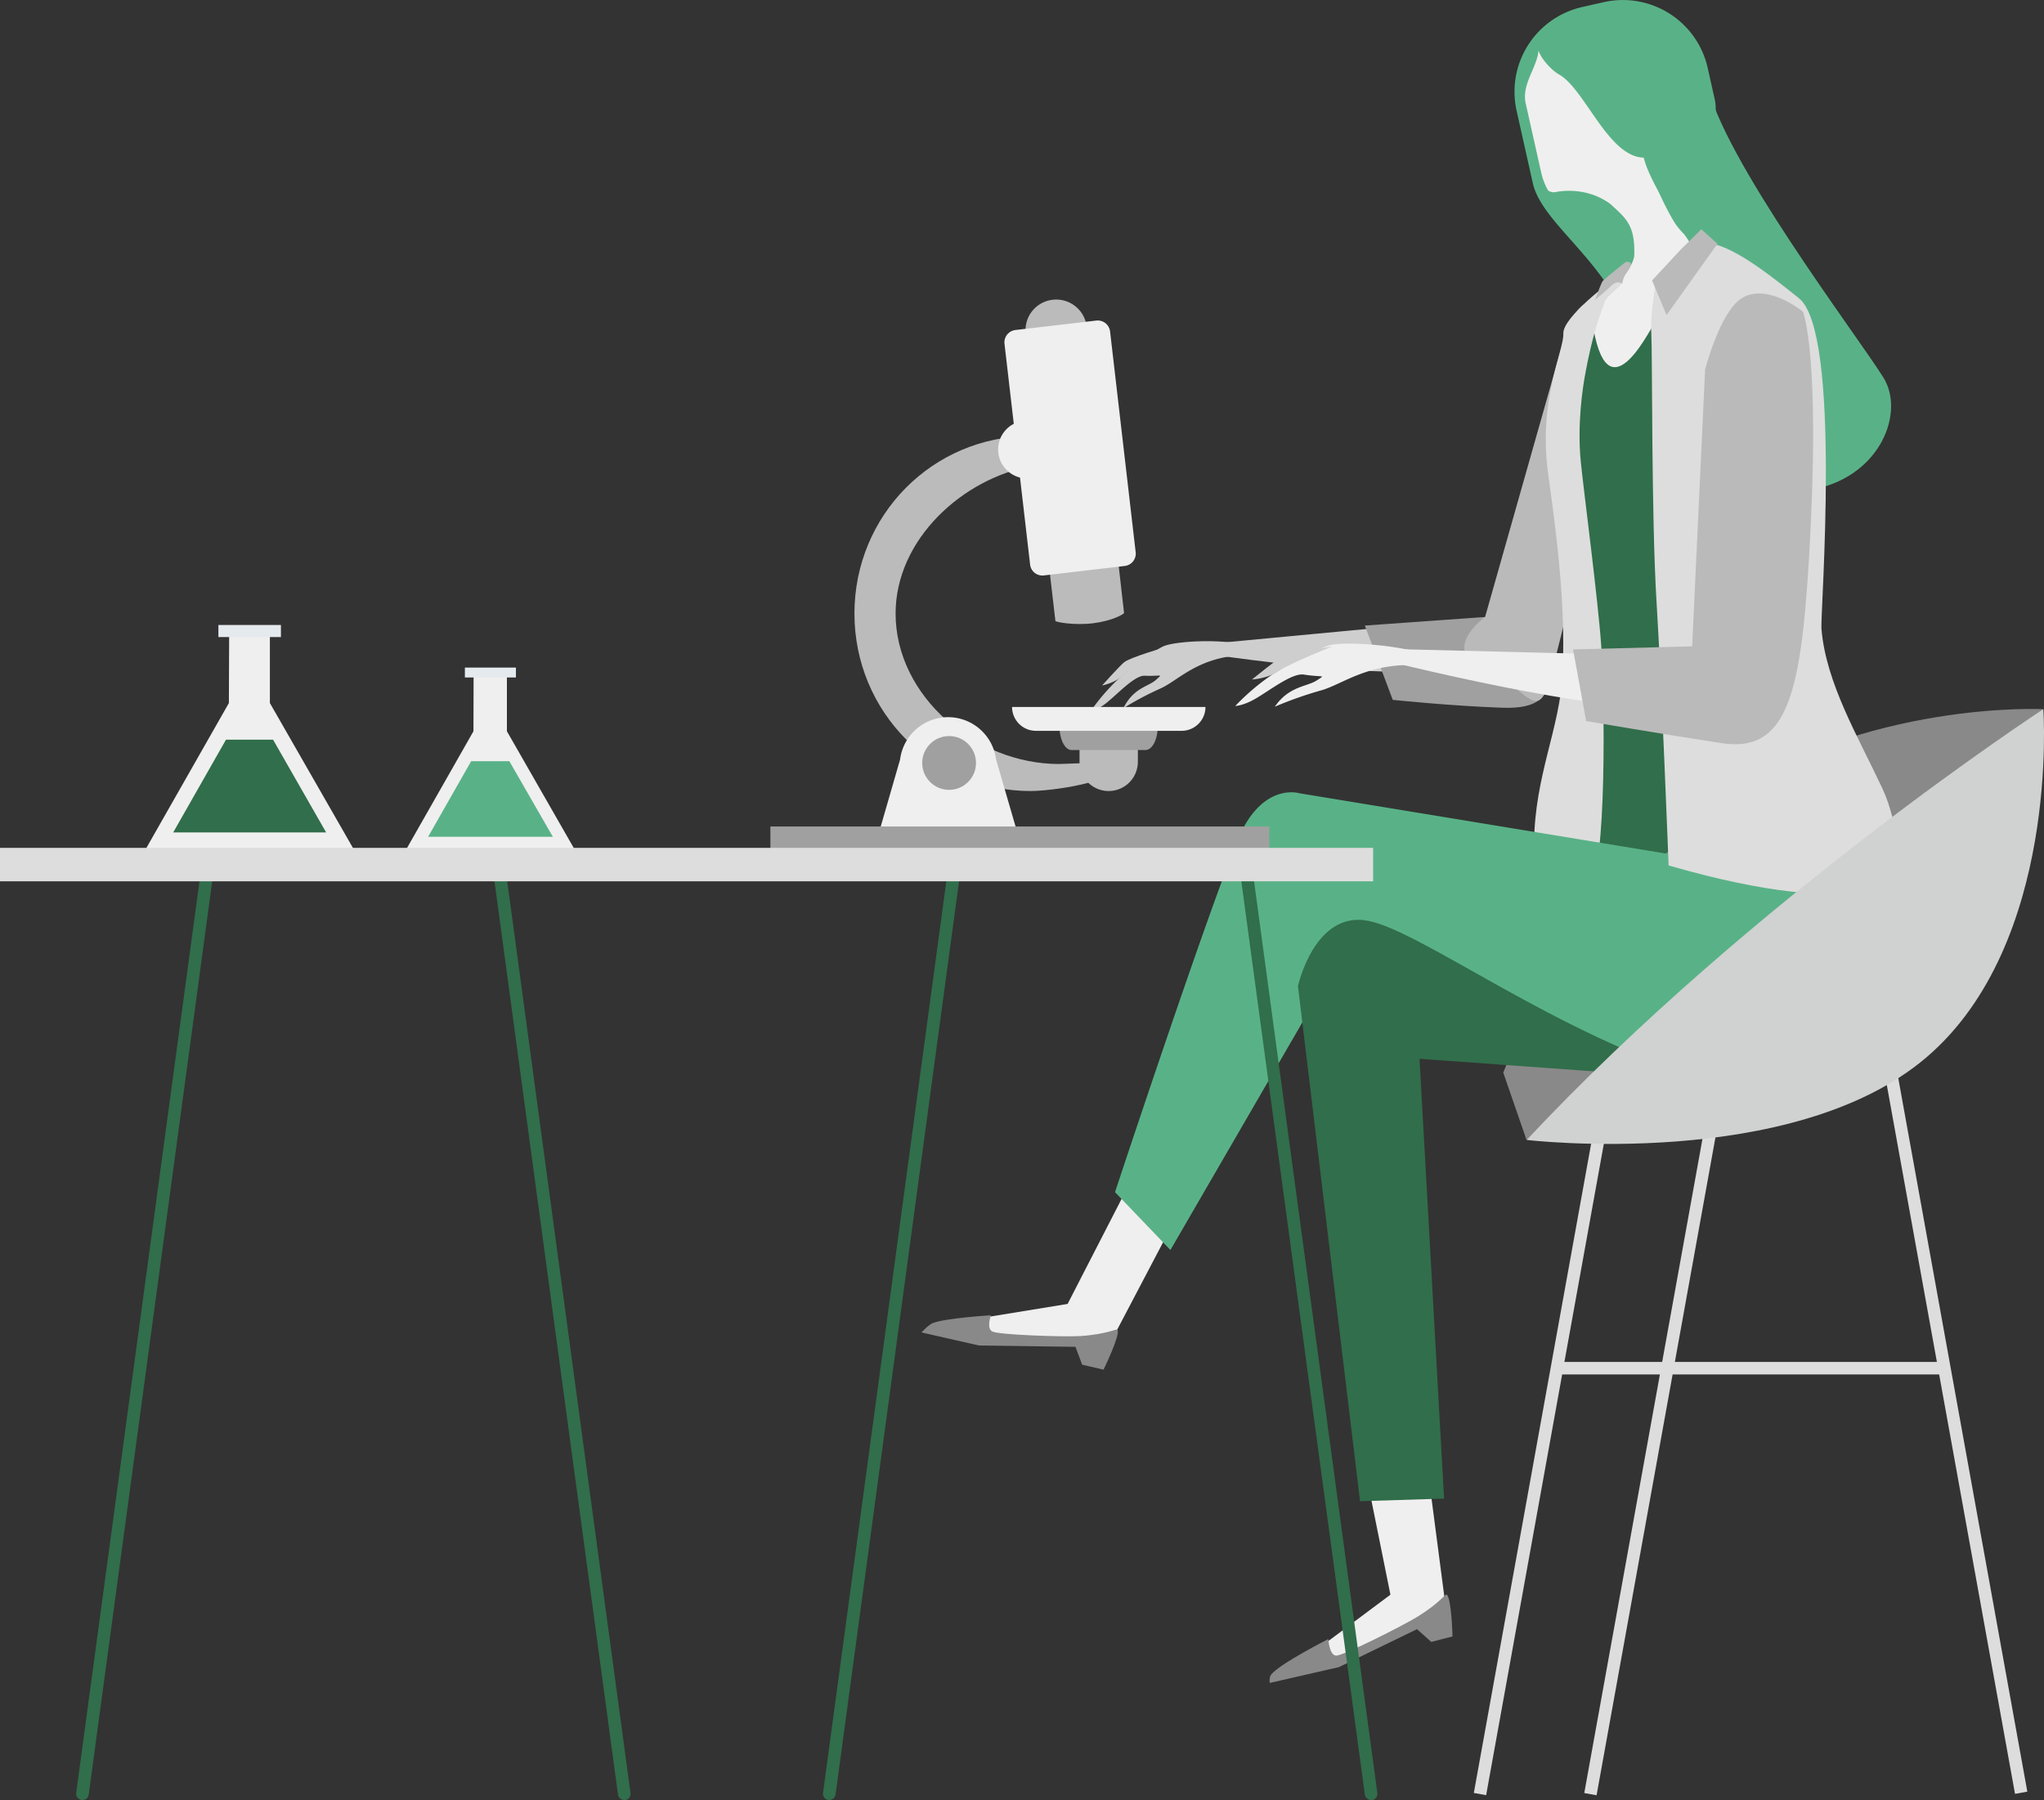 <svg xmlns="http://www.w3.org/2000/svg" viewBox="0 0 1405.66 1238.19"><rect x="0" y="0" width="1405.66" height="1238.19" fill="#333333" stroke="none"/><defs><style>.cls-1{fill:#f0efef;}.cls-2{fill:#316e4b;}.cls-3{fill:#e5eaee;}.cls-4{fill:#59b287;}.cls-5{fill:#898989;}.cls-6{fill:#cecece;}.cls-7{fill:#a1a0a0;}.cls-8{fill:#bababa;}.cls-9{fill:#ddd;}.cls-10{fill:#d0d1d1;}.cls-11{fill:#bbb;}</style></defs><g id="Layer_2" data-name="Layer 2"><g id="Layer_1-2" data-name="Layer 1"><polygon class="cls-1" points="243.5 584.59 185.6 483.59 185.6 434.09 157.6 434.09 157.4 483.59 99.9 584.59 243.5 584.59"/><polygon class="cls-2" points="155.4 508.79 119.1 572.59 224.3 572.59 187.8 508.79 155.4 508.79"/><rect class="cls-3" x="150.2" y="429.89" width="43" height="8.3"/><polygon class="cls-1" points="395.8 585.39 348.6 502.99 348.6 462.59 325.7 462.59 325.6 502.99 278.7 585.39 395.8 585.39"/><polygon class="cls-4" points="324 523.59 294.4 575.59 380.2 575.59 350.3 523.59 324 523.59"/><rect class="cls-3" x="319.7" y="459.19" width="35.1" height="6.8"/><path class="cls-5" d="M1405.2,487.79s-121.3-6.3-224,62.7-147.4,187.3-147.4,187.3l16,46.3,324.8-204.5Z"/><path class="cls-6" d="M1038.8,448.19s-.4,14-68.4,14.1-167.8-16.7-167.8-16.7l156.8-14.8S1019.6,428,1038.8,448.19Z"/><path class="cls-6" d="M856.1,450.59c-32.3,1-45.7,17.6-58.3,23.1a213.42,213.42,0,0,0-25.2,13.4c6.8-14,17.2-14.8,22.3-19.4s3.8-2.4-7.7-2.9c-6.6-.3-17.7,11.6-25.8,18.3-7,5.7-11.5,6.3-11.5,6.3a142.37,142.37,0,0,1,18.4-21.6c12.5-11.7,28.1-21.7,31.9-23.3,6.8-2.9,28.4-4.4,43.9-2.8C861.4,443.39,879.4,449.89,856.1,450.59Z"/><path class="cls-6" d="M801.9,445s-24.6,7.1-28.8,10.5c-3,2.4-15.2,16-15.2,16s9.2-1.8,14.4-7S801.9,445,801.9,445Z"/><path class="cls-7" d="M1021.3,424.39s49.4-2.9,46.4,34.3c-1.7,21.2-9.9,29-34.7,28.1-35.2-1.2-75.2-5.4-75.2-5.4l-19.2-51.1Z"/><path class="cls-8" d="M1021.3,424.39l54.7-193s8-28.3,23.1-23.5c21.7,6.8,11.9,30.1,10.5,43.7-2.9,27.8.1,39.7-17.4,107.1-10.8,41.5-19.7,89.3-29.4,116.7-6.7,18.9-20.1-7.4-39.3-14.2C987.7,448.49,1021.3,424.39,1021.3,424.39Z"/><path class="cls-4" d="M1054.1,125.89c7.2,32.3,65,60.9,72.7,125.2,0,0,59.7-150.2,52.5-182.4l-4.9-21.9a59.77,59.77,0,0,0-71.5-45.3l-14.6,3.3a59.73,59.73,0,0,0-45.3,71.5Z"/><path class="cls-1" d="M1058.1,34.69c1.3,5.3,8.9,13.7,14,16.5,18.3,10.2,34.6,59.2,60.3,57.2a183.38,183.38,0,0,0,18.4,43.4c8,13.8,28.8,25.5,28.8,25.5,10.1,25.3-91,109.8-95.3,107.6-9.2-4.7,7.3-65.4,23.8-84.3,7.8-8.8,15.7-19.2,15.8-25.2.6-20.9-6-25.3-16.1-34.8-17.6-13.3-37.8-8.5-37.8-8.5a6.74,6.74,0,0,1-5.4-1.1,45.29,45.29,0,0,1-4.6-11.8L1049.2,71C1046.4,57.79,1056.9,46.79,1058.1,34.69Z"/><path class="cls-2" d="M1163,572.19s-25.9,23.5-33.2,25.6c-9.8,2.8-37-9-37-9s7.5-121.6,4.7-169.8-14.1-62.2-12.9-77c2.1-23.8-17.2-36-11.5-54.1s20.1-83.4,21-74.3c8.4,77.1,38,17.6,43.9,8.3C1141.3,216.69,1163,572.19,1163,572.19Z"/><path class="cls-9" d="M1108.9,192.79s-34.3,25.1-33.8,36.7-17.7,45.9-10.3,97.5c8.4,58.9,11.5,98.4,9.8,136s-19.1,70.1-19.6,116.4c-.5,36.2,7.8,39.4,7.8,39.4s16,5.9,29.4-6.5,11.1-136.4,9-167.6-11.8-104.7-14-126.2c-2.8-26.6,1.4-52.6,2.8-60.3,4.7-26.4,10.4-42.6,14.4-52.3.7-1.7,9.6-8.8,10.2-10.1C1116.9,190.29,1111.7,189.59,1108.9,192.79Z"/><path class="cls-8" d="M1118,180.19s7.1-1.5,1.1,6.7a16.83,16.83,0,0,0-3.5,8.4s-3.1-3.2-7.7,1.4c-4.2,4.2-10.9,9.5-10.9,9.5s4.3-12.1,5.3-13C1105.7,190,1118,180.19,1118,180.19Z"/><path class="cls-4" d="M1187.8,204.49c25.9,36.8,16.5,141.8,61.3,131.7s60.6-52.8,46.3-76.2c-17.4-28.2-112.1-152.4-121.9-204.4-11.2-59.7-74-20.8-59.2,1.8C1159.1,125.69,1085.6,59.29,1187.8,204.49Z"/><polygon class="cls-1" points="978.9 988.29 994.5 1107.59 927.3 1138.39 890 1146.29 956.2 1096.89 934.5 989.29 978.9 988.29"/><path class="cls-5" d="M998.9,1125.59l-14.6,3.8-9.8-8.8-53.7,26.1-47.6,10.9s-.6-3.7,1-5.8c6-7.5,39.3-24.4,39.3-24.4s.6,11.1,5.3,11.4,45.9-20.6,55.4-26.4c16.4-10,19.5-16.2,20.7-15.5C998.2,1099,998.9,1125.59,998.9,1125.59Z"/><polygon class="cls-1" points="816.7 822.39 763.3 924.09 689.4 920.49 652.7 910.19 734.2 896.89 778.8 810.09 816.7 822.39"/><path class="cls-5" d="M758.9,942.09l-14.7-3.4-4.6-12.3-66.3-.9-39.6-9s4.8-5.2,7.7-6.4c8.8-3.5,40.1-5.4,40.1-5.4s-3.3,8.7.8,11.1,49.6,3.9,60.7,3.2c19.1-1.3,24.7-5.4,25.5-4.2C770.6,918.19,758.9,942.09,758.9,942.09Z"/><path class="cls-4" d="M1206.9,518.49l-39.8,17.3-17.3,52-256.4-42.2s-26.1-8-42.7,33.2C827.1,637.49,766.8,820,766.8,820l38.1,39.8,119.5-206.2s245,114.9,325.8,90.1c31-9.5,54.7-64.3,50.2-119.6a724.59,724.59,0,0,0-12.1-83.2Z"/><path class="cls-2" d="M1172.2,742.39l-196-14.1,16.9,302.5-57.8,1.8-42.7-354.3s11.5-52.7,48.9-44.8S1069.5,710.89,1172.2,742.39Z"/><path class="cls-9" d="M1147.5,595.29s-4.7-123.1-8.3-181.4-2.8-171-3.6-185,3.1-33.8,3.1-33.8,17.7-30.2,37.5-27.6c17.4,2.3,45.2,25.1,61,37.7,29.5,23.7,14.6,216.7,15.4,227.1,3,37.4,25.2,74.3,42,110.2,10.8,23,13.3,59.4,13.3,59.4S1285.9,635.19,1147.5,595.29Z"/><polygon class="cls-8" points="1170 157.69 1155.9 171.59 1136.1 192.89 1146.1 216.69 1181.1 167.69 1170 157.69"/><path class="cls-1" d="M1196.8,479.29s-2.1,15-82.7,6.2-197-40.1-197-40.1l187.7,4.7S1176.6,455,1196.8,479.29Z"/><path class="cls-1" d="M980,457.79c-38.4-3.2-56.3,13-71.9,17.2a264.13,264.13,0,0,0-31.4,11.1c9.7-14.2,22.1-13.7,28.7-18s4.8-2-8.8-4.1c-7.8-1.2-22.4,10.2-32.7,16.3-9,5.3-14.4,5.3-14.4,5.3a158.15,158.15,0,0,1,24.4-20.9c16.3-11,35.9-19.7,40.5-20.9,8.4-2.2,34.2-.9,52.3,2.8C987.1,450.69,1007.7,460.09,980,457.79Z"/><path class="cls-6" d="M916.3,444.59s-29.9,4.4-35.4,7.5c-3.8,2.2-19.9,15.3-19.9,15.3s11.1-.7,17.9-5.6S916.3,444.59,916.3,444.59Z"/><path class="cls-8" d="M1163.7,444.59l8.9-190.4s10.3-39.9,25.2-49.1c17.7-10.9,42.1,9.3,42.1,9.3s12.5,29.7,4.1,170.2c-5.6,93.9-15.4,133.4-60,126.6-41.6-6.4-93.2-15.2-93.2-15.2l-9-49.3Z"/><rect class="cls-9" x="1340.43" y="729.25" width="8.6" height="507.98" transform="translate(-153.47 254.92) rotate(-10.25)"/><rect class="cls-9" x="818.17" y="990.8" width="485.41" height="8.6" transform="translate(-106.91 1862.26) rotate(-79.76)"/><rect class="cls-9" x="894.11" y="990.85" width="485.41" height="8.6" transform="translate(-44.51 1937.04) rotate(-79.76)"/><path class="cls-10" d="M1405.2,487.79s-200.2,130.6-355.3,296.3c0,0,182.9,21.7,274.9-56.8S1405.2,487.79,1405.2,487.79Z"/><rect class="cls-9" x="1069.3" y="936.79" width="268" height="8.6"/><path class="cls-11" d="M773,421.59h0c0,.8-8.2,5.5-21.2,7.1s-25.9-.8-26-1.6h0L721.6,391l47.3-5.5Z"/><path class="cls-11" d="M723.9,206.19h0a21,21,0,0,0-18.5,23.3l4.7,40.8,41.9-4.9-4.7-40.8A21.1,21.1,0,0,0,723.9,206.19Z"/><path class="cls-1" d="M781,379.79,763.4,228a8.56,8.56,0,0,0-9.5-7.5L698.3,227a8.56,8.56,0,0,0-7.5,9.5l17.6,151.8a8.49,8.49,0,0,0,9.5,7.5l55.6-6.5A8.56,8.56,0,0,0,781,379.79Z"/><path class="cls-11" d="M756.2,536c-13.8,5.2-37.6,8.1-47.4,8.1-67.4,0-121.2-54.6-121.2-122.1s53.7-122.1,121.2-122.1h1.5v20.5c-48.4,8.5-94.4,50.7-94.4,101.6,0,57.1,55.3,103.5,112.3,103.5,3,0,21.5-.8,21.5-.8Z"/><circle class="cls-1" cx="706.3" cy="309.19" r="19.9"/><path class="cls-1" d="M685,522.39a33.33,33.33,0,0,0-33-29.1h0a33.26,33.26,0,0,0-33,29.1l-16.3,56.4h98.7Z"/><circle class="cls-7" cx="652.7" cy="524.79" r="18.5"/><rect class="cls-7" x="529.8" y="568.49" width="343.1" height="20.5"/><path class="cls-11" d="M782.5,524.09v-24.6H742.4v24.6a20,20,0,0,0,20,20h0A20.08,20.08,0,0,0,782.5,524.09Z"/><path class="cls-7" d="M796.2,499.49H728.6c0,9,3.7,16.4,8.3,16.4h51C792.5,515.79,796.2,508.49,796.2,499.49Z"/><path class="cls-1" d="M829,486.29H696a16.41,16.41,0,0,0,16.4,16.4H812.6A16.41,16.41,0,0,0,829,486.29Z"/><path class="cls-2" d="M942.9,1238.09a4.4,4.4,0,0,1-4.3-3.7l-86.4-639a4.34,4.34,0,1,1,8.6-1.2l86.4,639.1a4.37,4.37,0,0,1-3.7,4.9A1.49,1.49,0,0,0,942.9,1238.09Z"/><path class="cls-2" d="M570.3,1238.09h-.6a4.32,4.32,0,0,1-3.7-4.9l86.4-639a4.25,4.25,0,0,1,4.9-3.7,4.32,4.32,0,0,1,3.7,4.9l-86.4,639.1A4.4,4.4,0,0,1,570.3,1238.09Z"/><path class="cls-2" d="M429.3,1238.09a4.4,4.4,0,0,1-4.3-3.7l-86.4-639a4.37,4.37,0,0,1,3.7-4.9,4.3,4.3,0,0,1,4.9,3.7l86.4,639.1a4.37,4.37,0,0,1-3.7,4.9A1.27,1.27,0,0,0,429.3,1238.09Z"/><path class="cls-2" d="M56.7,1238.09h-.6a4.32,4.32,0,0,1-3.7-4.9l86.4-639a4.25,4.25,0,0,1,4.9-3.7,4.32,4.32,0,0,1,3.7,4.9L61,1234.49A4.32,4.32,0,0,1,56.7,1238.09Z"/><rect class="cls-9" y="583.19" width="944.3" height="23"/></g></g></svg>